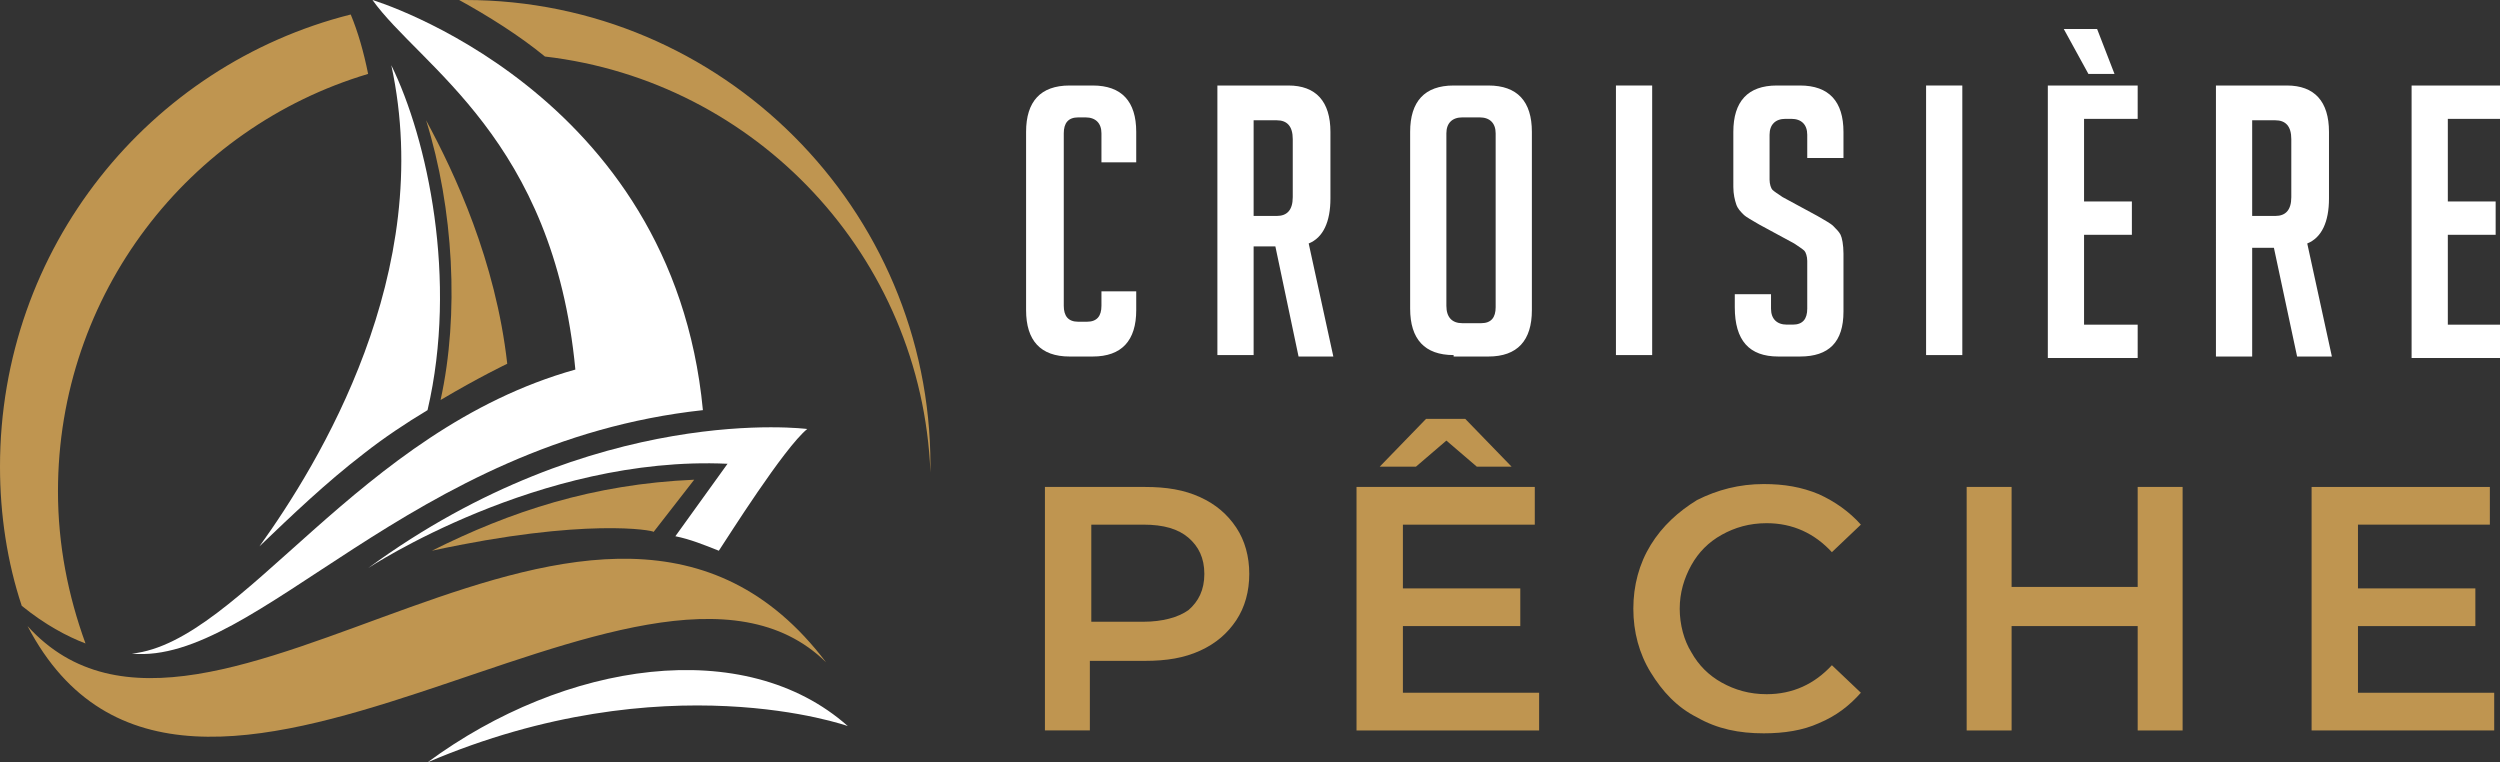 <?xml version="1.0" encoding="utf-8"?>
<!-- Generator: Adobe Illustrator 24.1.0, SVG Export Plug-In . SVG Version: 6.00 Build 0)  -->
<svg version="1.1" id="Layer_1" xmlns="http://www.w3.org/2000/svg" xmlns:xlink="http://www.w3.org/1999/xlink" x="0px" y="0px"
	 width="172.5px" height="52.6px" viewBox="0 0 172.5 52.6" style="enable-background:new 0 0 172.5 52.6;" xml:space="preserve">
<rect x="0" y="0" width="172.5" height="52.6" fill="#333333" stroke="none"/>
<style type="text/css">
	.st0{fill:#FFFFFF;}
	.st1{fill:#BF9550;}
	.st2{fill-rule:evenodd;clip-rule:evenodd;fill:#BF9550;}
	.st3{fill-rule:evenodd;clip-rule:evenodd;fill:#FFFFFF;}
</style>
<g>
	<g>
		<path class="st0" d="M78.4,20.2v1.2c0,2.1-1,3.2-3,3.2h-1.6c-2,0-3-1.1-3-3.2V9.1c0-2.1,1-3.2,3-3.2h1.6c2,0,3,1.1,3,3.2v2.1H76
			V9.2c0-0.7-0.4-1.1-1.1-1.1h-0.5c-0.7,0-1,0.4-1,1.1v11.9c0,0.7,0.3,1.1,1,1.1H75c0.7,0,1-0.4,1-1.1v-1H78.4z"/>
		<path class="st0" d="M84,5.9h4.9c1.9,0,2.9,1.1,2.9,3.2v4.6c0,1.6-0.5,2.7-1.5,3.1l1.7,7.8h-2.4L88,17h-1.5v7.5H84V5.9z
			 M86.5,14.9h1.6c0.7,0,1.1-0.4,1.1-1.3v-4c0-0.9-0.4-1.3-1.1-1.3h-1.6V14.9z"/>
		<path class="st0" d="M100.3,24.5c-2,0-3-1.1-3-3.2V9.1c0-2.1,1-3.2,3-3.2h2.4c2,0,3,1.1,3,3.2v12.3c0,2.1-1,3.2-3,3.2H100.3z
			 M100.9,22.3h1.3c0.7,0,1-0.4,1-1.1V9.2c0-0.7-0.4-1.1-1.1-1.1h-1.2c-0.7,0-1.1,0.4-1.1,1.1v11.9C99.8,21.9,100.2,22.3,100.9,22.3
			z"/>
		<path class="st0" d="M111.5,24.5V5.9h2.5v18.6H111.5z"/>
		<path class="st0" d="M124.7,10.9V9.3c0-0.7-0.4-1.1-1.1-1.1h-0.4c-0.7,0-1.1,0.4-1.1,1.1v3.1c0,0.3,0.1,0.6,0.2,0.7
			c0.1,0.1,0.4,0.3,0.7,0.5l2.4,1.3c0.5,0.3,0.9,0.5,1.1,0.7c0.2,0.2,0.4,0.4,0.5,0.6c0.1,0.2,0.2,0.7,0.2,1.3v4c0,2.1-1,3.1-3,3.1
			h-1.5c-2,0-3-1.1-3-3.4v-0.9h2.5v1c0,0.7,0.4,1.1,1.1,1.1h0.4c0.7,0,1-0.4,1-1.1V18c0-0.3-0.1-0.6-0.2-0.7
			c-0.1-0.1-0.4-0.3-0.7-0.5l-2.4-1.3c-0.5-0.3-0.9-0.5-1.1-0.7c-0.2-0.2-0.4-0.4-0.5-0.7c-0.1-0.3-0.2-0.7-0.2-1.2V9.1
			c0-2.1,1-3.2,3-3.2h1.6c2,0,3,1.1,3,3.2v1.8H124.7z"/>
		<path class="st0" d="M132.9,24.5V5.9h2.5v18.6H132.9z"/>
		<path class="st0" d="M141.3,24.5V5.9h6.2v2.3h-3.7v5.7h3.3v2.3h-3.3v6.2h3.7v2.3H141.3z M142.4,2h2.3l1.2,3.1h-1.8L142.4,2z"/>
		<path class="st0" d="M152.9,5.9h4.9c1.9,0,2.9,1.1,2.9,3.2v4.6c0,1.6-0.5,2.7-1.5,3.1l1.7,7.8h-2.4l-1.6-7.5h-1.5v7.5h-2.5V5.9z
			 M155.4,14.9h1.6c0.7,0,1.1-0.4,1.1-1.3v-4c0-0.9-0.4-1.3-1.1-1.3h-1.6V14.9z"/>
		<path class="st0" d="M166.4,24.5V5.9h6.2v2.3h-3.7v5.7h3.3v2.3h-3.3v6.2h3.7v2.3H166.4z"/>
		<path class="st1" d="M82.8,34.3c1.1,0.5,1.9,1.2,2.5,2.1c0.6,0.9,0.9,2,0.9,3.2c0,1.2-0.3,2.3-0.9,3.2c-0.6,0.9-1.4,1.6-2.5,2.1
			s-2.3,0.7-3.8,0.7h-3.8v4.8h-3.1V33.6H79C80.5,33.6,81.7,33.8,82.8,34.3z M82,42.1c0.7-0.6,1.1-1.4,1.1-2.5c0-1.1-0.4-1.9-1.1-2.5
			c-0.7-0.6-1.7-0.9-3.1-0.9h-3.6v6.7h3.6C80.2,42.9,81.3,42.6,82,42.1z"/>
		<path class="st1" d="M106.2,47.8v2.6H93.6V33.6h12.3v2.6h-9.1v4.4h8.1v2.6h-8.1v4.6H106.2z M101.9,32.2l-2.1-1.8l-2.1,1.8h-2.5
			l3.2-3.3h2.7l3.2,3.3H101.9z"/>
		<path class="st1" d="M117.1,49.5c-1.4-0.7-2.4-1.8-3.2-3.1s-1.2-2.8-1.2-4.4s0.4-3.1,1.2-4.4c0.8-1.3,1.9-2.3,3.2-3.1
			c1.4-0.7,2.9-1.1,4.6-1.1c1.4,0,2.6,0.2,3.8,0.7c1.1,0.5,2.1,1.2,2.9,2.1l-2,1.9c-1.2-1.3-2.7-2-4.5-2c-1.2,0-2.2,0.3-3.1,0.8
			c-0.9,0.5-1.6,1.2-2.1,2.1c-0.5,0.9-0.8,1.9-0.8,3c0,1.1,0.3,2.2,0.8,3c0.5,0.9,1.2,1.6,2.1,2.1c0.9,0.5,1.9,0.8,3.1,0.8
			c1.8,0,3.3-0.7,4.5-2l2,1.9c-0.8,0.9-1.7,1.6-2.9,2.1c-1.1,0.5-2.4,0.7-3.8,0.7C120,50.6,118.5,50.3,117.1,49.5z"/>
		<path class="st1" d="M150.6,33.6v16.8h-3.1v-7.2h-8.7v7.2h-3.1V33.6h3.1v6.9h8.7v-6.9H150.6z"/>
		<path class="st1" d="M172.1,47.8v2.6h-12.6V33.6h12.3v2.6h-9.1v4.4h8.1v2.6h-8.1v4.6H172.1z"/>
	</g>
</g>
<g>
	<path class="st2" d="M1.9,43.2C13,64.4,44.5,33.4,57,45.7C41.4,25.1,14.4,57,1.9,43.2"/>
	<path class="st3" d="M58.5,50.1c0,0-12.6-4.5-29,2.5C39,45.6,51.4,43.8,58.5,50.1"/>
	<path class="st2" d="M25.4,5.1C13,8.8,4,20.3,4,33.9c0,3.7,0.7,7.2,1.9,10.5c-1.3-0.5-2.8-1.3-4.4-2.6c-1-3-1.5-6.3-1.5-9.6
		C0,17.1,10.3,4.5,24.2,1C24.7,2.2,25.1,3.6,25.4,5.1 M32.1,0c17.7,0,32.1,14.4,32.1,32.1c0,0.2,0,0.3,0,0.5
		c-0.6-14.9-12-27-26.6-28.7c-1.7-1.4-3.9-2.8-6.1-4C31.8,0,32,0,32.1,0z"/>
	<path class="st3" d="M25.7,0c0,0,20.7,6.2,22.8,28.3C28.3,30.5,17.7,45.9,9.1,45.1c7.6-0.8,15.6-15.4,30.6-19.6
		C38.2,9.6,29,4.6,25.7,0"/>
	<path class="st3" d="M17.9,37.7C22,32,30.1,18.8,27,4.5c2.5,5.1,4.6,14.8,2.5,23.8c-1.5,0.9-3,1.9-4.4,3
		C22.5,33.3,20.2,35.5,17.9,37.7"/>
	<path class="st3" d="M49.6,38c0.6-0.9,4.5-7.1,6.1-8.4c0,0-14.6-1.9-30.3,9.6c0,0,11.8-7.8,24.8-7.2l-3.6,5
		C47.6,37.2,48.6,37.6,49.6,38"/>
	<path class="st2" d="M29.8,38c5.4-2.7,11.1-4.6,18.1-4.9l-2.8,3.6C45.1,36.6,40.4,35.7,29.8,38"/>
	<path class="st2" d="M29.4,8.3C31.4,12,34.2,18,35,25.1c0,0-1.9,0.9-4.6,2.5C31.7,21.7,31.3,14.4,29.4,8.3"/>
</g>
</svg>
